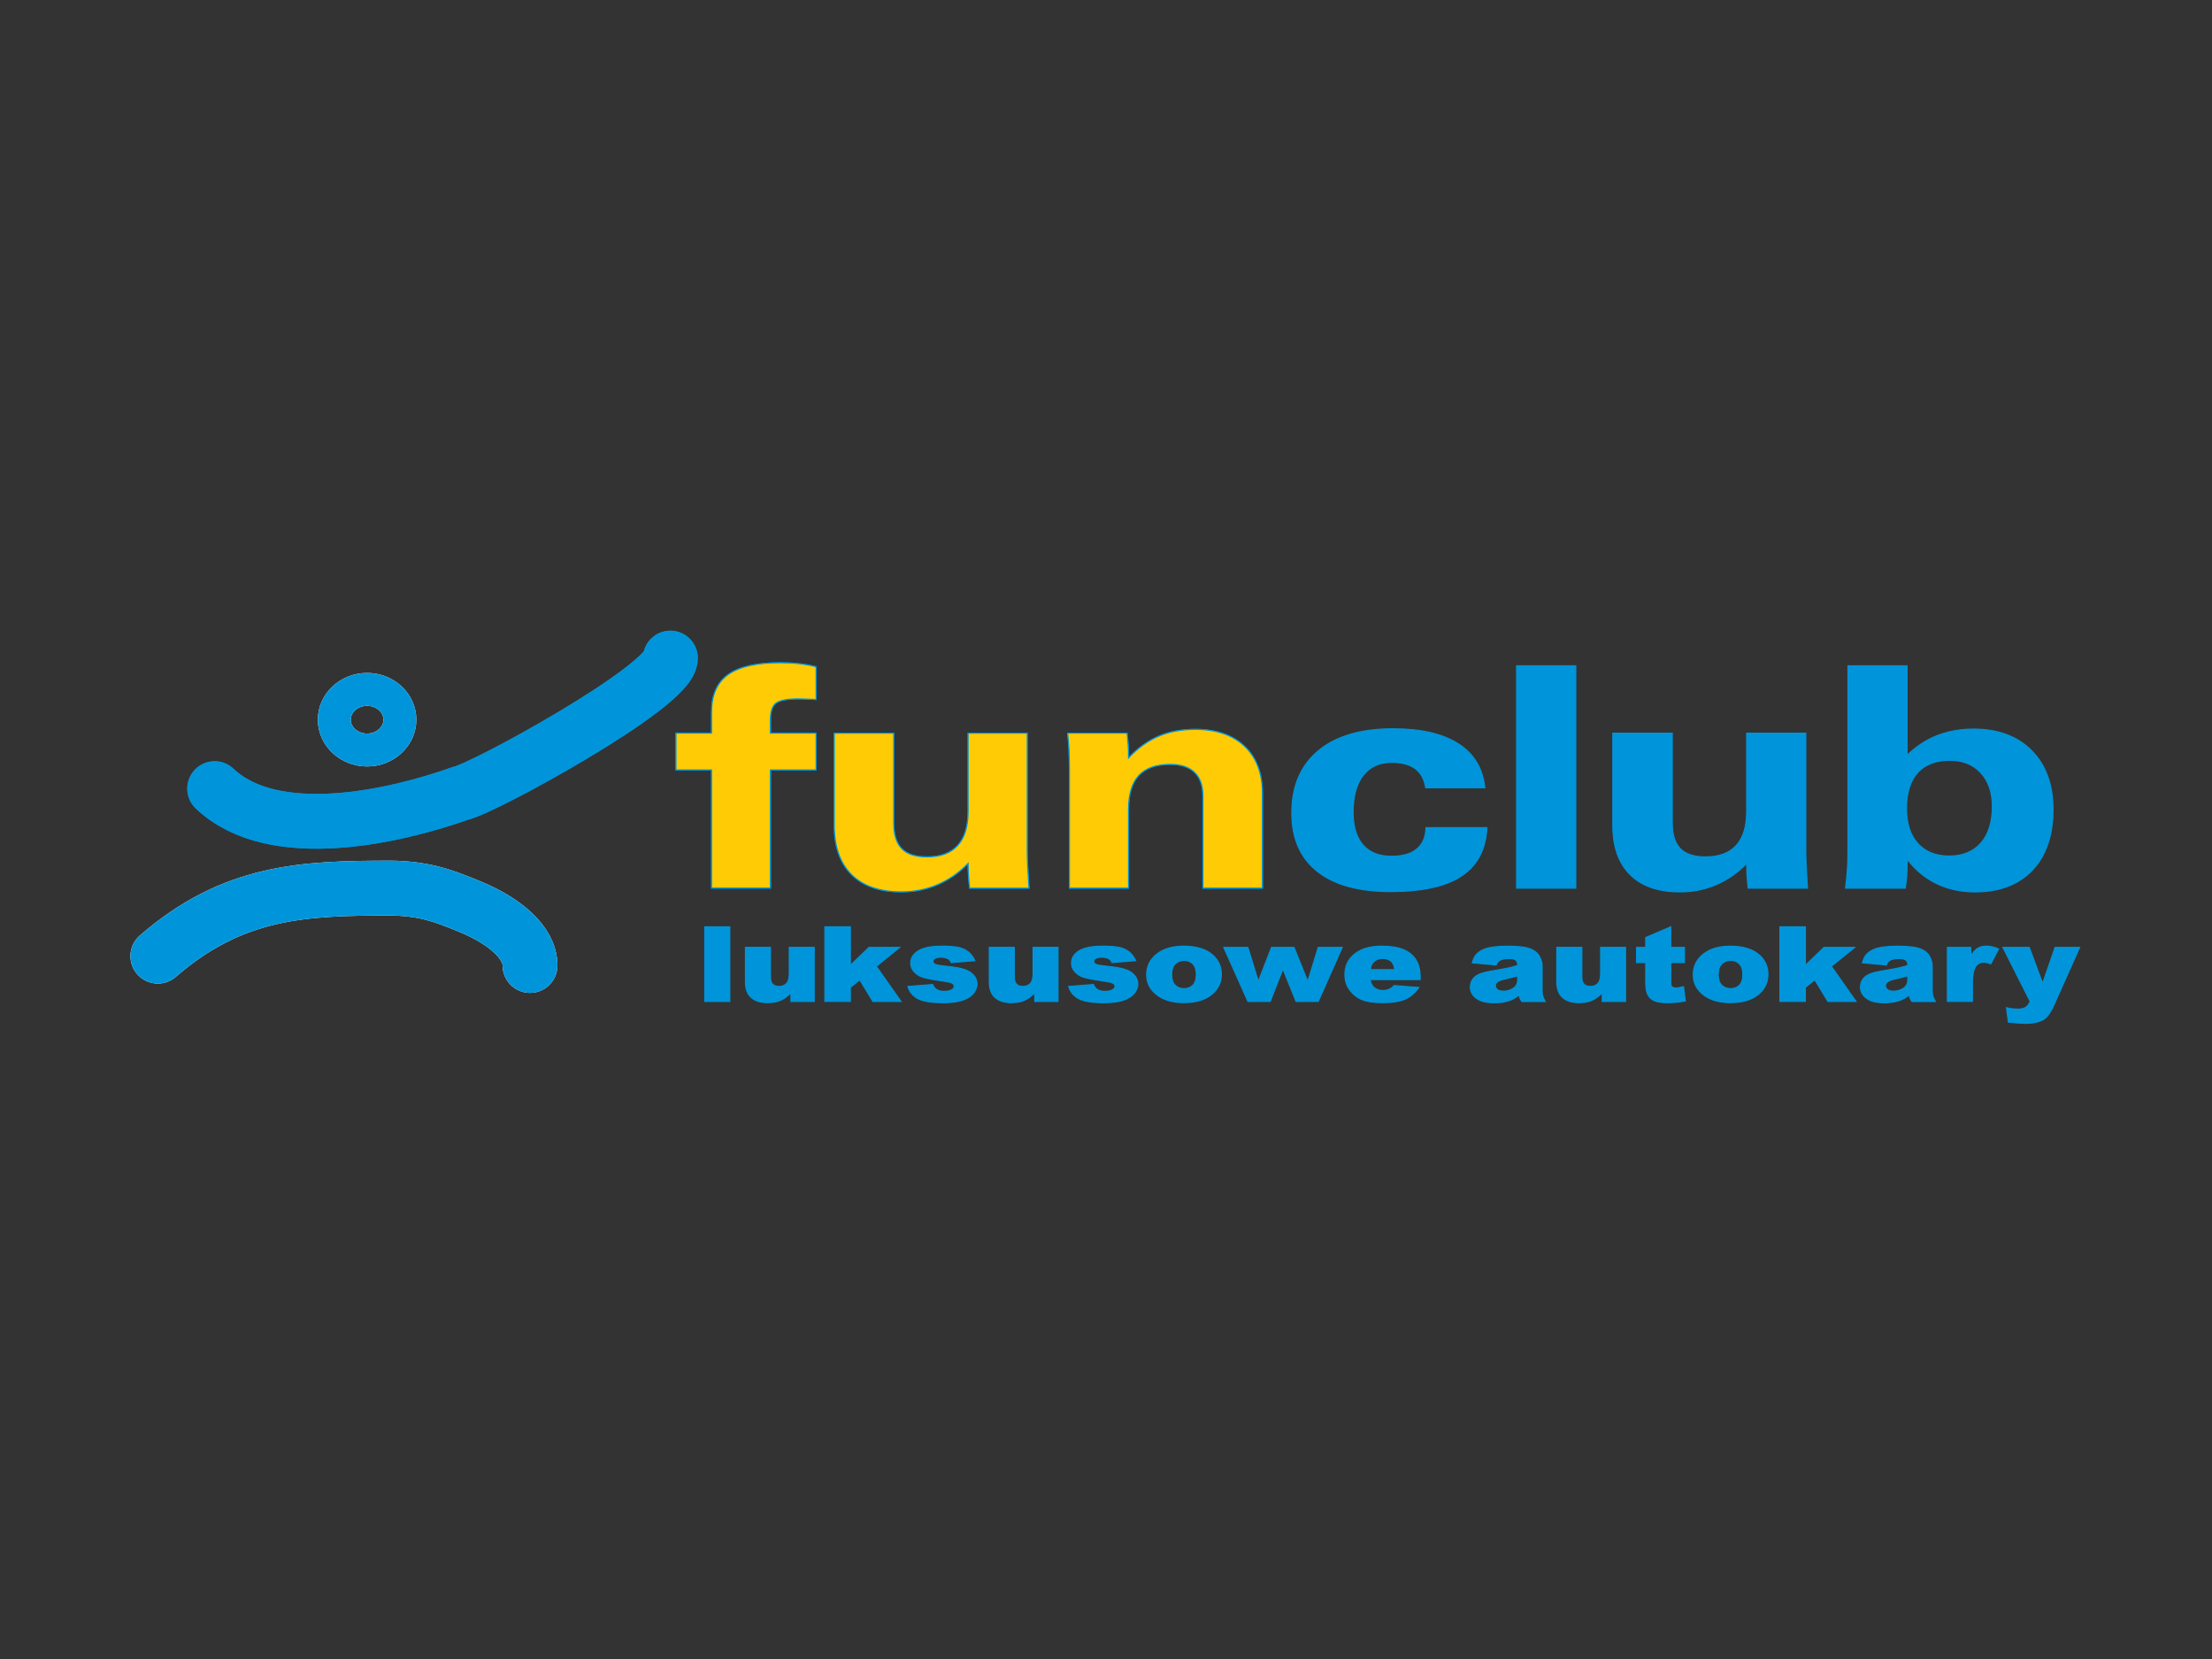 <?xml version="1.0" encoding="utf-8"?>
<!-- Generator: Adobe Illustrator 21.1.0, SVG Export Plug-In . SVG Version: 6.00 Build 0)  -->
<svg version="1.1" id="Layer_1" xmlns="http://www.w3.org/2000/svg" xmlns:xlink="http://www.w3.org/1999/xlink" x="0px" y="0px"
	 viewBox="0 0 6400 4800" style="enable-background:new 0 0 6400 4800;" xml:space="preserve">
<rect x="0" y="0" width="6400" height="4800" fill="#333333" stroke="none"/>
<style type="text/css">
	.st0{fill:none;stroke:#0095DA;stroke-width:3.172;stroke-linecap:round;stroke-linejoin:round;stroke-miterlimit:22.926;}
	.st1{fill:#FFCB05;stroke:#0095DA;stroke-width:3.172;}
	.st2{fill:#0095DA;stroke:#0095DA;stroke-width:3.172;}
	.st3{fill:none;stroke:#FFFFFF;stroke-width:158.604;stroke-linecap:round;stroke-miterlimit:22.926;}
	.st4{fill-rule:evenodd;clip-rule:evenodd;fill:none;stroke:#FFFFFF;stroke-width:95.163;stroke-miterlimit:22.926;}
	.st5{fill-rule:evenodd;clip-rule:evenodd;fill:none;stroke:#0095DA;stroke-width:95.163;stroke-miterlimit:22.926;}
	.st6{fill:none;stroke:#0095DA;stroke-width:158.604;stroke-linecap:round;stroke-miterlimit:22.926;}
</style>
<g>
	<path class="st0" d="M2058.8,2059.7c0-48.8,15.9-84.7,47.7-107.8c31.8-22.9,81.8-34.4,150.2-34.4c19.5,0,37.9,0.9,55.3,2.8
		c17.4,1.9,33.8,4.9,49.2,8.9v94.7c-2.4-0.3-5.5-0.5-9.5-0.5c-20.1-0.9-34.5-1.3-43.3-1.3c-31.4,0-52.3,4.2-63.2,12.3
		c-10.7,8.3-16.1,24.1-16.1,47.4v39.3h132v106.5h-132v341.9h-170.4v-341.9h-102.9v-106.5h102.9V2059.7L2058.8,2059.7z
		 M2805.4,2569.6c-1.3-12.2-2.5-24.3-3.3-36.2c-0.7-12-1-23.8-1-35.4c-26.2,27.1-55.6,47.6-88.2,61.5c-32.7,14-67.7,21-104.8,21
		c-62.7,0-110.8-16.7-144.2-50c-33.5-33.2-50.1-81-50.1-143.2v-266h172v259.9c0,33.6,7.7,58.5,23.3,74.3
		c15.5,15.9,39.9,23.8,73,23.8c39.3,0,68.8-11,88.9-33.2c20.1-22,30-54.8,30-98.1v-226.7h171.1v342c0,19.9,1.5,52,4.3,96
		c0.6,4.9,0.9,8.3,0.9,10.4H2805.4L2805.4,2569.6z M3094.1,2569.6v-342.7c0-23.1-0.4-42.7-1.3-59.2c-0.9-16.4-2.1-31.9-3.9-46.5h172
		c1.3,11.6,2.5,23.4,3.3,35.4c0.7,11.9,1,24,1,36.2c27.1-28.6,56.1-49.4,87.1-62.7c31.1-13.3,66.3-19.8,105.9-19.8
		c61,0,108.7,16.4,142.9,49.1c34.3,32.6,51.4,78,51.4,135.8v274.4h-172v-266c0-30.2-8-53.1-24-68.6c-16.1-15.6-39.6-23.4-70.6-23.4
		c-40.8,0-70.9,10.7-90.9,32c-19.9,21.4-29.9,54.2-29.9,98.4v227.6H3094.1z"/>
	<path class="st1" d="M2058.8,2059.7c0-48.8,15.9-84.7,47.7-107.8c31.8-22.9,81.8-34.4,150.2-34.4c19.5,0,37.9,0.9,55.3,2.8
		c17.4,1.9,33.8,4.9,49.2,8.9v94.7c-2.4-0.3-5.5-0.5-9.5-0.5c-20.1-0.9-34.5-1.3-43.3-1.3c-31.4,0-52.3,4.2-63.2,12.3
		c-10.7,8.3-16.1,24.1-16.1,47.4v39.3h132v106.5h-132v341.9h-170.4v-341.9h-102.9v-106.5h102.9V2059.7L2058.8,2059.7z
		 M2805.4,2569.6c-1.3-12.2-2.5-24.3-3.3-36.2c-0.7-12-1-23.8-1-35.4c-26.2,27.1-55.6,47.6-88.2,61.5c-32.7,14-67.7,21-104.8,21
		c-62.7,0-110.8-16.7-144.2-50c-33.5-33.2-50.1-81-50.1-143.2v-266h172v259.9c0,33.6,7.7,58.5,23.3,74.3
		c15.5,15.9,39.9,23.8,73,23.8c39.3,0,68.8-11,88.9-33.2c20.1-22,30-54.8,30-98.1v-226.7h171.1v342c0,19.9,1.5,52,4.3,96
		c0.6,4.9,0.9,8.3,0.9,10.4H2805.4L2805.4,2569.6z M3094.1,2569.6v-342.7c0-23.1-0.4-42.7-1.3-59.2c-0.9-16.4-2.1-31.9-3.9-46.5h172
		c1.3,11.6,2.5,23.4,3.3,35.4c0.7,11.9,1,24,1,36.2c27.1-28.6,56.1-49.4,87.1-62.7c31.1-13.3,66.3-19.8,105.9-19.8
		c61,0,108.7,16.4,142.9,49.1c34.3,32.6,51.4,78,51.4,135.8v274.4h-172v-266c0-30.2-8-53.1-24-68.6c-16.1-15.6-39.6-23.4-70.6-23.4
		c-40.8,0-70.9,10.7-90.9,32c-19.9,21.4-29.9,54.2-29.9,98.4v227.6H3094.1z"/>
</g>
<path class="st2" d="M5640.3,2570.6v-93.8c39.1-0.2,69.5-12.9,91.3-37.8c21.9-25.1,32.9-60.4,32.9-106.1c0-40.5-11.2-72.8-33.3-96.9
	c-22.2-24.1-51.9-36.2-89.1-36.2l-1.8,0v-82.5c21.9-5.2,45.2-7.8,69.7-7.8c70.9,0,127,20.8,168.2,62.5
	c41.2,41.8,61.8,98.4,61.8,169.9c0,75-19.9,133.5-59.9,175.7c-39.8,42-95.5,63-166.7,63C5687.6,2580.5,5663.2,2577.2,5640.3,2570.6z
	 M4125,2279.2c-3.7-24.4-13.8-42.9-30-55.1c-16.4-12.2-39.1-18.3-68.6-18.3c-35.4,0-62.9,12.5-82.4,37.7
	c-19.5,25.2-29.1,60.6-29.1,106.3c0,41.2,9.5,72.8,28.5,94.8c19,21.9,46.4,32.9,82.2,32.9c32.4,0,57.2-7,74-21.2
	c16.8-14.1,25.6-34.7,26.2-61.6h176.3c-3.1,62.5-27.5,109-73,139.4c-45.3,30.4-113.9,45.5-205.3,45.5c-92.6,0-163.6-19.5-212.6-58.6
	c-49.1-39.2-73.6-95.3-73.6-168.5c0-77.4,25.4-137.4,76.4-180c51-42.6,123.3-63.9,216.8-63.9c80.7,0,143.6,14.6,188.8,43.6
	c45.2,29,70.6,71.5,76.4,127H4125L4125,2279.2z M5640.3,2117.2v82.5c-40,0.3-70.6,12.2-91.9,35.6c-21.4,23.7-32.3,58.4-32.3,104.1
	c0,43.3,11,77.1,32.7,101.2c21.7,24.1,52,36.2,90.5,36.2h0.9v93.8c-12.9-3.7-25.3-8.5-37.2-14.3c-33.3-16.1-61.7-39.8-85.2-70.7
	v14.3c0,11.6-0.5,23.4-1.3,35c-0.9,11.6-2.1,23.2-3.9,34.8h-172.9c2.4-18.6,4-36.3,5.2-53.2c1.2-17,1.8-33,1.8-48.5v-541.6h171.1
	v258.9c25.9-25.2,54.7-44.2,86.7-56.9C5616.1,2123.8,5628,2120.1,5640.3,2117.2L5640.3,2117.2z M4388,2569.6v-643.3h171.2v643.3
	H4388L4388,2569.6z M5058,2569.6c-1.3-12.2-2.5-24.3-3.3-36.2c-0.7-12-1-23.8-1-35.4c-26.2,27.1-55.6,47.6-88.2,61.5
	c-32.7,14-67.6,21-104.8,21c-62.7,0-110.8-16.7-144.2-50c-33.5-33.2-50.1-81-50.1-143.2v-266h172v259.9c0,33.6,7.7,58.5,23.3,74.3
	c15.5,15.9,39.9,23.8,73,23.8c39.3,0,68.8-11,88.9-33.2c20.1-22,30-54.8,30-98.1v-226.7h171.1v342c0,19.9,1.5,52,4.3,96
	c0.6,4.9,0.9,8.3,0.9,10.4H5058z"/>
<path class="st3" d="M456.7,2766.4c218.2-188.8,419.7-196.9,675.8-196.9c14.2,0,57.2,1.5,100.1,10.6c42.9,9.1,86,25.8,132.5,45.4
	c93.1,39.1,168.4,100.5,168.4,167.9"/>
<path class="st4" d="M1062.1,1994.6c52.2,0,94.9,39.4,94.9,87.7c0,48.3-42.6,87.7-94.9,87.7c-52.2,0-94.9-39.4-94.9-87.7
	C967.2,2034,1009.9,1994.6,1062.1,1994.6z"/>
<path class="st5" d="M1062.1,1994.6c52.2,0,94.9,39.4,94.9,87.7c0,48.3-42.6,87.7-94.9,87.7c-52.2,0-94.9-39.4-94.9-87.7
	C967.2,2034,1009.9,1994.6,1062.1,1994.6z"/>
<path class="st6" d="M456.7,2766.4c218.2-188.8,419.7-196.9,675.8-196.9c14.2,0,57.2,1.5,100.1,10.6c42.9,9.1,86,25.8,132.5,45.4
	c93.1,39.1,168.4,100.5,168.4,167.9"/>
<path class="st6" d="M621.1,2281.8c170.7,161.9,521.7,80.9,711.4,13.5c66.4-13.5,607.1-310.2,607.1-391.2"/>
<path class="st6" d="M621.1,2281.8c170.7,161.9,521.7,80.9,711.4,13.5c66.4-13.5,607.1-310.2,607.1-391.2"/>
<g>
	<path class="st2" d="M2039.2,2681.6h72.3v215.9h-72.3V2681.6z"/>
	<path class="st2" d="M2355.7,2897.5h-67.3v-25.3c-10,10.4-20.2,17.8-30.4,22.2c-10.2,4.4-22.8,6.6-37.6,6.6
		c-19.8,0-35.4-4.9-46.7-14.8c-11.3-9.9-16.9-25.1-16.9-45.6v-99.6h72.4v86c0,9.8,2.2,16.8,6.6,20.9c4.4,4.1,10.5,6.2,18.4,6.2
		c8.6,0,15.7-2.7,21.2-8.2c5.5-5.5,8.2-15.4,8.2-29.6v-75.3h72.1V2897.5z"/>
	<path class="st2" d="M2626.9,2854.1l71.6-5.6c2.9,7.1,7.1,12.1,12.4,15.2c5.3,3,12.4,4.6,21.3,4.6c9.7,0,17.2-1.7,22.5-5.1
		c4.1-2.5,6.2-5.7,6.2-9.6c0-4.3-2.7-7.6-8.1-10c-3.9-1.7-14.2-3.7-31-6.2c-25-3.6-42.4-7-52.2-10.1c-9.7-3.1-17.9-8.3-24.6-15.7
		c-6.7-7.4-10-15.7-10-25.2c0-10.3,3.6-19.2,10.8-26.6c7.2-7.5,17.1-13,29.8-16.7c12.6-3.7,29.6-5.5,50.8-5.5
		c22.4,0,39,1.4,49.7,4.3c10.7,2.8,19.6,7.3,26.7,13.3c7.1,6,13.1,14.1,17.8,24.3l-68.4,5.6c-1.8-5-4.7-8.7-8.9-11
		c-5.7-3.1-12.5-4.7-20.5-4.7c-8.1,0-14.1,1.2-17.8,3.6c-3.7,2.4-5.6,5.3-5.6,8.7c0,3.8,2.4,6.7,7.1,8.7c4.7,2,15,3.7,30.8,5.3
		c24,2.3,41.8,5.4,53.5,9.4s20.6,9.8,26.8,17.2c6.2,7.5,9.3,15.6,9.3,24.6c0,9-3.3,17.8-9.8,26.3c-6.6,8.5-16.9,15.3-31,20.4
		c-14.1,5-33.3,7.6-57.7,7.6c-34.4,0-58.8-4.1-73.4-12.2C2640.4,2880.7,2631.1,2869.1,2626.9,2854.1z"/>
	<path class="st2" d="M2386.7,2681.6h73.7v111.4l53.8-51.9h88.7l-67.5,54.8l71.4,101.6h-81.2l-38.1-62.7l-27.2,22v40.6h-73.7V2681.6
		z"/>
	<path class="st2" d="M3061.2,2897.5h-67.3v-25.3c-10,10.4-20.2,17.8-30.4,22.2c-10.2,4.4-22.8,6.6-37.6,6.6
		c-19.8,0-35.4-4.9-46.7-14.8c-11.3-9.9-16.9-25.1-16.9-45.6v-99.6h72.4v86c0,9.8,2.2,16.8,6.6,20.9c4.4,4.1,10.5,6.2,18.4,6.2
		c8.6,0,15.7-2.7,21.2-8.2c5.5-5.5,8.2-15.4,8.2-29.6v-75.3h72.1V2897.5z"/>
	<path class="st2" d="M3092.1,2854.1l71.6-5.6c2.9,7.1,7.1,12.1,12.4,15.2c5.3,3,12.4,4.6,21.3,4.6c9.7,0,17.2-1.7,22.5-5.1
		c4.1-2.5,6.2-5.7,6.2-9.6c0-4.3-2.7-7.6-8.1-10c-3.9-1.7-14.2-3.7-31-6.2c-25-3.6-42.4-7-52.2-10.1c-9.7-3.1-17.9-8.3-24.6-15.7
		c-6.7-7.4-10-15.7-10-25.2c0-10.3,3.6-19.2,10.8-26.6c7.2-7.5,17.1-13,29.8-16.7c12.6-3.7,29.6-5.5,50.8-5.5
		c22.4,0,39,1.4,49.7,4.3c10.7,2.8,19.6,7.3,26.7,13.3c7.1,6,13.1,14.1,17.8,24.3l-68.4,5.6c-1.8-5-4.7-8.7-8.9-11
		c-5.7-3.1-12.5-4.7-20.5-4.7c-8.1,0-14.1,1.2-17.8,3.6c-3.7,2.4-5.6,5.3-5.6,8.7c0,3.8,2.4,6.7,7.1,8.7c4.7,2,15,3.7,30.8,5.3
		c24,2.3,41.8,5.4,53.5,9.4c11.7,4,20.6,9.8,26.8,17.2c6.2,7.5,9.3,15.6,9.3,24.6c0,9-3.3,17.8-9.8,26.3c-6.6,8.5-16.9,15.3-31,20.4
		c-14.1,5-33.3,7.6-57.7,7.6c-34.4,0-58.8-4.1-73.4-12.2C3105.6,2880.7,3096.3,2869.1,3092.1,2854.1z"/>
	<path class="st2" d="M3317.6,2819.8c0-23.9,9.7-43.5,29-59c19.4-15.5,45.5-23.2,78.5-23.2c37.7,0,66.1,9.1,85.4,27.2
		c15.5,14.6,23.2,32.6,23.2,54c0,24.1-9.6,43.8-28.8,59.1c-19.2,15.4-45.7,23-79.6,23c-30.2,0-54.7-6.4-73.3-19.1
		C3329.1,2866.1,3317.6,2845.4,3317.6,2819.8z M3389.9,2819.6c0,13.9,3.4,24.3,10.2,30.9c6.8,6.7,15.3,10,25.6,10
		c10.4,0,18.9-3.3,25.6-9.9c6.7-6.6,10-17.1,10-31.7c0-13.5-3.4-23.6-10.1-30.3c-6.7-6.6-15.1-9.9-25-9.9c-10.5,0-19.2,3.4-26,10.1
		C3393.3,2795.6,3389.9,2805.9,3389.9,2819.6z"/>
	<path class="st2" d="M3540.8,2741.1h69.7l30.2,98.5l38.2-98.5h65.1l39.8,98.7l30.3-98.7h69.3l-69.3,156.4h-64.1l-38.1-94.1
		l-36.8,94.1h-64.4L3540.8,2741.1z"/>
	<path class="st2" d="M4109,2834.2h-144.5c1.3,9.6,4.4,16.8,9.4,21.5c7,6.8,16.1,10.2,27.3,10.2c7.1,0,13.8-1.5,20.2-4.4
		c3.9-1.9,8.1-5.2,12.6-9.9l71,5.4c-10.9,15.7-24,27-39.3,33.8c-15.4,6.8-37.4,10.2-66.1,10.2c-24.9,0-44.5-2.9-58.8-8.8
		c-14.3-5.8-26.1-15.1-35.5-27.8c-9.4-12.7-14.1-27.7-14.1-44.8c0-24.4,9.4-44.2,28.2-59.3c18.8-15.1,44.8-22.7,78-22.7
		c26.9,0,48.2,3.4,63.8,10.2c15.6,6.8,27.5,16.6,35.6,29.5c8.1,12.9,12.2,29.6,12.2,50.2V2834.2z M4035.6,2805.5
		c-1.4-11.6-5.2-19.9-11.2-24.9c-6.1-5-14.1-7.5-24-7.5c-11.5,0-20.6,3.8-27.5,11.3c-4.4,4.7-7.1,11.7-8.3,21.1H4035.6z"/>
	<path class="st2" d="M4328.8,2791.8l-68.9-6c2.6-10,6.3-17.9,11.2-23.6c4.9-5.7,12-10.7,21.2-14.9c6.6-3,15.7-5.4,27.3-7.1
		c11.6-1.7,24.1-2.5,37.5-2.5c21.6,0,39,1,52.1,3c13.1,2,24,6.2,32.8,12.6c6.1,4.4,11,10.7,14.5,18.8c3.5,8.1,5.3,15.8,5.3,23.2
		v69.1c0,7.4,0.6,13.1,1.7,17.3c1.1,4.2,3.6,9.5,7.4,16h-67.7c-2.7-4-4.5-7.1-5.3-9.2c-0.8-2.1-1.7-5.4-2.5-9.9
		c-9.4,7.6-18.8,13-28.2,16.2c-12.8,4.3-27.6,6.5-44.5,6.5c-22.4,0-39.5-4.3-51.1-13c-11.6-8.6-17.4-19.3-17.4-32
		c0-11.9,4.2-21.6,12.6-29.3c8.4-7.7,23.8-13.4,46.4-17.1c27-4.5,44.6-7.7,52.6-9.5c8-1.8,16.5-4.2,25.5-7.1
		c0-7.4-1.8-12.5-5.5-15.5c-3.7-2.9-10.1-4.4-19.3-4.4c-11.8,0-20.7,1.6-26.6,4.7C4335.3,2780.4,4331.6,2785,4328.8,2791.8z
		 M4391.3,2823.3c-9.9,2.9-20.3,5.5-31,7.8c-14.6,3.2-23.9,6.4-27.8,9.6c-4,3.2-6,6.9-6,11c0,4.7,2,8.6,5.9,11.6
		c4,3,9.8,4.5,17.4,4.5c8,0,15.5-1.6,22.4-4.9c6.9-3.2,11.8-7.2,14.7-11.9c2.9-4.7,4.3-10.7,4.3-18.2V2823.3z"/>
	<path class="st2" d="M4703.2,2897.5h-67.3v-25.3c-10,10.4-20.2,17.8-30.4,22.2c-10.2,4.4-22.8,6.6-37.6,6.6
		c-19.8,0-35.4-4.9-46.7-14.8c-11.3-9.9-16.9-25.1-16.9-45.6v-99.6h72.4v86c0,9.8,2.2,16.8,6.6,20.9c4.4,4.1,10.5,6.2,18.4,6.2
		c8.6,0,15.7-2.7,21.2-8.2c5.5-5.5,8.2-15.4,8.2-29.6v-75.3h72.1V2897.5z"/>
	<path class="st2" d="M4833.9,2681.6v59.5h39.7v43.9h-39.7v55.4c0,6.7,0.8,11.1,2.3,13.2c2.4,3.3,6.5,5,12.4,5
		c5.3,0,12.8-1.3,22.3-3.8l5.3,41.4c-17.8,3.2-34.5,4.9-49.9,4.9c-17.9,0-31.2-1.9-39.7-5.7c-8.5-3.8-14.8-9.6-18.9-17.4
		c-4.1-7.8-6.1-20.4-6.1-37.9v-55h-26.6v-43.9h26.6v-28.7L4833.9,2681.6z"/>
	<path class="st2" d="M4899.1,2819.8c0-23.9,9.7-43.5,29-59c19.4-15.5,45.5-23.2,78.5-23.2c37.7,0,66.1,9.1,85.4,27.2
		c15.5,14.6,23.2,32.6,23.2,54c0,24.1-9.6,43.8-28.8,59.1c-19.2,15.4-45.7,23-79.6,23c-30.2,0-54.7-6.4-73.3-19.1
		C4910.5,2866.1,4899.1,2845.4,4899.1,2819.8z M4971.3,2819.6c0,13.9,3.4,24.3,10.2,30.9c6.8,6.7,15.3,10,25.6,10
		c10.4,0,18.9-3.3,25.6-9.9c6.7-6.6,10-17.1,10-31.7c0-13.5-3.4-23.6-10.1-30.3c-6.7-6.6-15.1-9.9-25-9.9c-10.5,0-19.2,3.4-26,10.1
		C4974.7,2795.6,4971.3,2805.9,4971.3,2819.6z"/>
	<path class="st2" d="M5149.9,2681.6h73.7v111.4l53.8-51.9h88.7l-67.5,54.8l71.4,101.6h-81.2l-38.1-62.7l-27.2,22v40.6h-73.7V2681.6
		z"/>
	<path class="st2" d="M5457.5,2791.8l-68.9-6c2.6-10,6.3-17.9,11.2-23.6c4.9-5.7,12-10.7,21.2-14.9c6.6-3,15.7-5.4,27.3-7.1
		c11.6-1.7,24.1-2.5,37.5-2.5c21.6,0,39,1,52.1,3c13.1,2,24,6.2,32.8,12.6c6.1,4.4,11,10.7,14.5,18.8c3.5,8.1,5.3,15.8,5.3,23.2
		v69.1c0,7.4,0.6,13.1,1.7,17.3c1.1,4.2,3.6,9.5,7.4,16h-67.7c-2.7-4-4.5-7.1-5.3-9.2c-0.8-2.1-1.7-5.4-2.5-9.9
		c-9.4,7.6-18.8,13-28.2,16.2c-12.8,4.3-27.6,6.5-44.5,6.5c-22.4,0-39.5-4.3-51.1-13c-11.6-8.6-17.4-19.3-17.4-32
		c0-11.9,4.2-21.6,12.6-29.3c8.4-7.7,23.9-13.4,46.4-17.1c27-4.5,44.6-7.7,52.6-9.5c8-1.8,16.5-4.2,25.5-7.1
		c0-7.4-1.8-12.5-5.5-15.5c-3.7-2.9-10.1-4.4-19.3-4.4c-11.8,0-20.7,1.6-26.6,4.7C5464.1,2780.4,5460.3,2785,5457.5,2791.8z
		 M5520,2823.3c-9.9,2.9-20.3,5.5-31,7.8c-14.6,3.2-23.9,6.4-27.8,9.6c-4,3.2-6,6.9-6,11c0,4.7,2,8.6,5.9,11.6c4,3,9.8,4.5,17.4,4.5
		c8,0,15.5-1.6,22.4-4.9c6.9-3.2,11.8-7.2,14.7-11.9c2.9-4.7,4.3-10.7,4.3-18.2V2823.3z"/>
	<path class="st2" d="M5634.4,2741.1h67.5v25.6c6.5-11.1,13.2-18.7,20.1-22.9c6.9-4.2,15.4-6.3,25.6-6.3c10.6,0,22.3,2.7,34.9,8.2
		l-22.3,42.7c-8.5-2.9-15.2-4.4-20.2-4.4c-9.4,0-16.8,3.2-22,9.7c-7.4,9.1-11.2,26.2-11.2,51.3v52.4h-72.4V2741.1z"/>
	<path class="st2" d="M5795.1,2741.1h76.1l38.8,104.1l36-104.1h71l-74.6,167.1c-8.5,19.1-17.2,31.9-26,38.6
		c-12.5,9.4-31.6,14.1-57.2,14.1c-10.4,0-26.4-1.2-48.2-3.5l-5.7-41.8c10.4,2.7,21.9,4.1,34.7,4.1c8.5,0,15.4-1.6,20.6-4.9
		c5.2-3.2,9.7-9,13.4-17.4L5795.1,2741.1z"/>
</g>
</svg>

